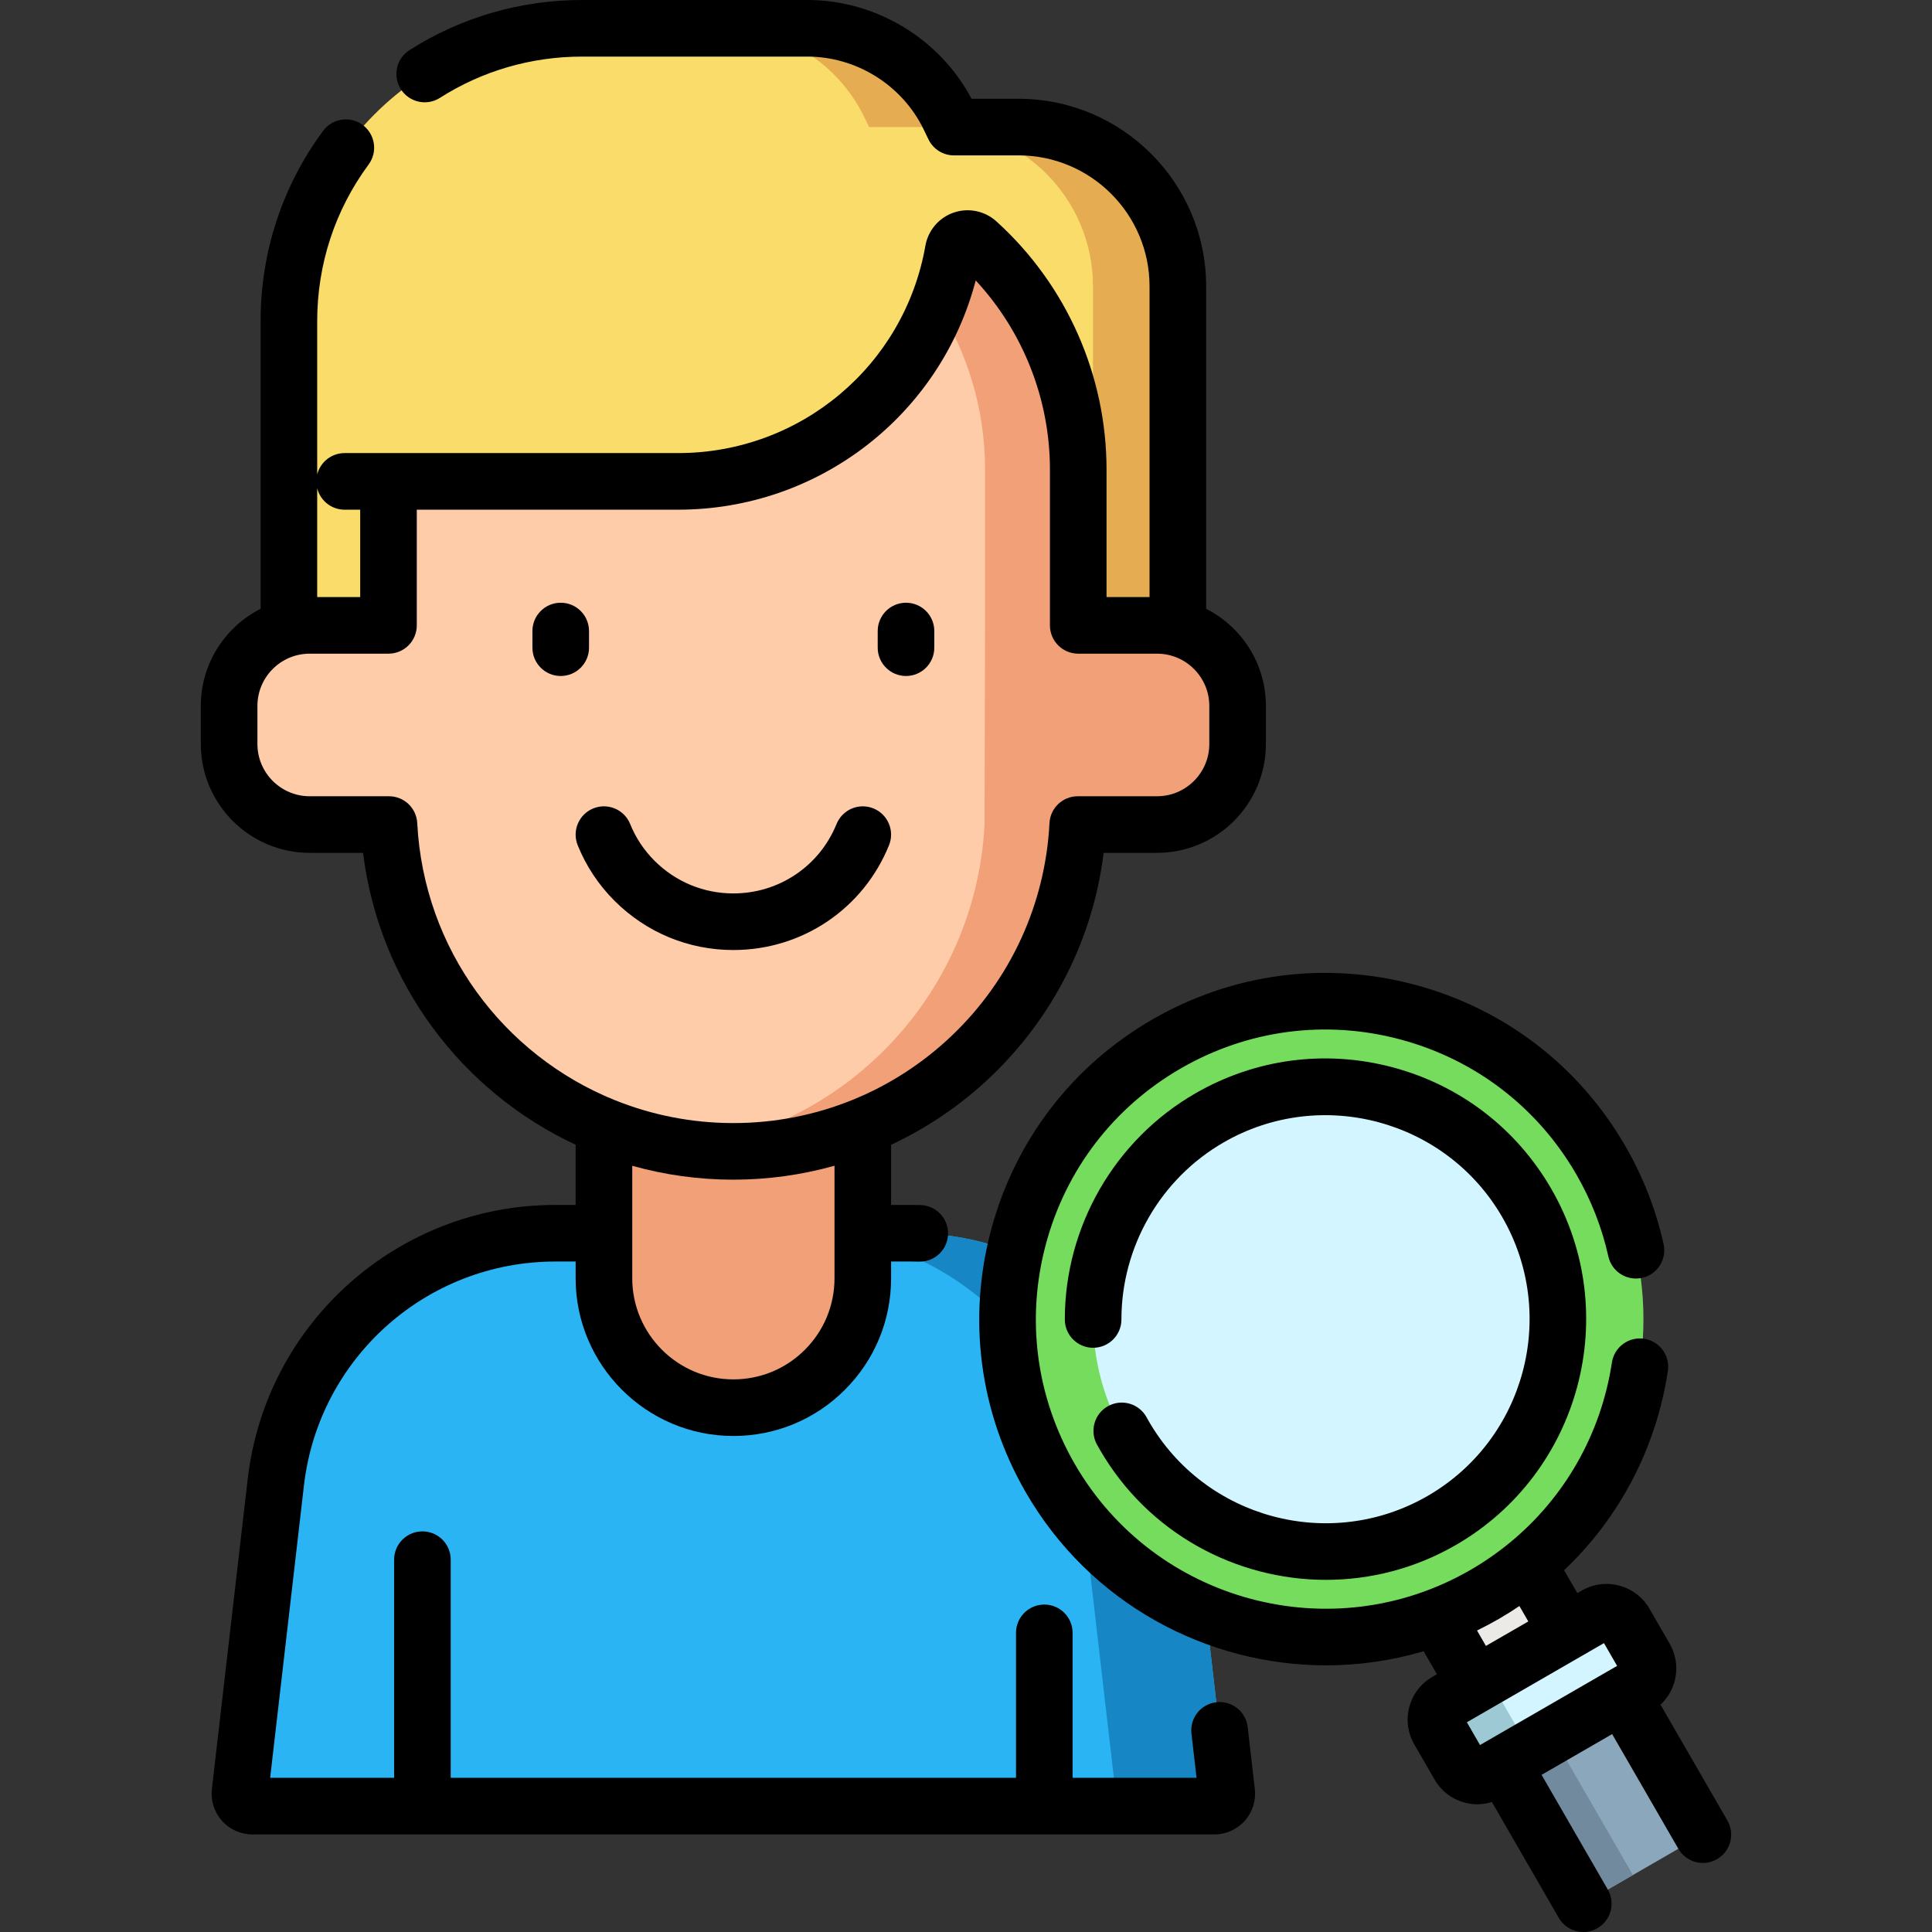 <svg xmlns="http://www.w3.org/2000/svg" xmlns:xlink="http://www.w3.org/1999/xlink" id="Capa_1" x="0px" y="0px" viewBox="0 0 512.001 512.001" style="enable-background:new 0 0 512.001 512.001;" xml:space="preserve" width="512" height="512"><rect x="0" y="0" width="512.001" height="512.001" fill="#333333" stroke="none"/><g>	<path style="fill:#F9DC6A;" d="M76.557,85.144v105.913h235.583V75.871c0-23.304-18.891-42.195-42.195-42.195h-17.131l-1.297-2.67   C244.536,16.628,229.957,7.5,213.974,7.5h-59.773C111.319,7.5,76.557,42.262,76.557,85.144z"></path>	<path style="fill:#E5AC51;" d="M269.945,33.676h-17.131l-1.297-2.67C244.536,16.628,229.957,7.5,213.974,7.5h-22.487   c15.983,0,30.562,9.128,37.543,23.505l1.297,2.67h17.131c23.304,0,42.195,18.891,42.195,42.195v115.186h22.487V75.871   C312.139,52.567,293.248,33.676,269.945,33.676z"></path>	<path style="fill:#2BB4F3;" d="M321.825,478.635H66.871c-1.966,0-3.494-1.714-3.268-3.667l9.5-82.172   c4.347-37.608,36.192-65.978,74.057-65.978h94.376c37.865,0,69.71,28.37,74.057,65.978l9.5,82.172   C325.318,476.921,323.791,478.635,321.825,478.635z"></path>	<path style="fill:#1687C4;" d="M325.093,474.968l-9.5-82.172c-4.347-37.608-36.192-65.978-74.057-65.978h-29.463   c37.865,0,69.71,28.37,74.057,65.978l9.5,82.172c0.226,1.953-1.301,3.667-3.268,3.667h29.463   C323.791,478.635,325.318,476.921,325.093,474.968z"></path>	<path style="fill:#F2A077;" d="M160.05,269.621v69.134c0,18.942,15.356,34.298,34.298,34.298h0   c18.942,0,34.298-15.356,34.298-34.298v-69.134H160.05z"></path>	<path style="fill:#FFCCAA;" d="M327.976,187.073v10.098c0,11.788-9.556,21.343-21.343,21.343h-21.021   c-1.248,24.122-11.84,45.788-28.24,61.413c-16.4,15.615-38.589,25.199-63.023,25.199c-48.868,0-88.776-38.347-91.263-86.612H82.064   c-11.788,0-21.343-9.556-21.343-21.343v-10.098c0-11.788,9.556-21.343,21.343-21.343h20.89v-38.156h76.726   c36.501,0,66.832-26.389,72.944-61.136c0.531-3.016,4.128-4.261,6.399-2.207c16.412,14.845,26.72,36.313,26.72,60.191v41.308h20.89   C318.42,165.73,327.976,175.286,327.976,187.073z"></path>	<path style="fill:#F2A077;" d="M306.632,165.73h-20.89v-41.307c0-23.878-10.308-45.346-26.72-60.191   c-2.271-2.054-5.868-0.809-6.399,2.207c-0.889,5.053-2.304,9.921-4.162,14.565c7.967,12.555,12.585,27.446,12.585,43.419v41.307   l-0.131,52.785c-1.249,24.122-11.84,45.788-28.24,61.413c-13.588,12.937-31.155,21.715-50.675,24.351   c4.04,0.546,8.158,0.848,12.347,0.848c24.434,0,46.623-9.584,63.023-25.199c16.4-15.625,26.991-37.29,28.24-61.413h21.021   c11.788,0,21.343-9.556,21.343-21.343v-10.098C327.976,175.285,318.42,165.73,306.632,165.73z"></path>	<g>					<rect x="369.027" y="405.75" transform="matrix(-0.5 -0.866 0.866 -0.5 224.163 968.892)" style="fill:#EBEAE6;" width="45.499" height="27.971"></rect>					<rect x="403.485" y="458.607" transform="matrix(0.5 0.866 -0.866 0.5 625.404 -129.421)" style="fill:#8BA7BC;" width="42.597" height="36.597"></rect>					<rect x="394.209" y="474.673" transform="matrix(0.5 0.866 -0.866 0.5 625.404 -118.71)" style="fill:#718A9E;" width="42.597" height="15.175"></rect>		<path style="fill:#D2F5FF;" d="M435.993,439.368l-5.377-9.314c-1.548-2.681-4.976-3.6-7.657-2.052l-39.614,22.871    c-2.681,1.548-3.6,4.976-2.052,7.657l5.377,9.314c1.548,2.681,4.976,3.6,7.657,2.052l39.614-22.871    C436.622,445.477,437.541,442.049,435.993,439.368z"></path>		<path style="fill:#9CC9D3;" d="M383.344,450.873l15.847-9.149c-2.681,1.548-3.6,4.976-2.052,7.657l5.377,9.314    c1.548,2.681,4.976,3.6,7.657,2.052l-15.847,9.149c-2.681,1.548-6.109,0.629-7.657-2.052l-5.377-9.314    C379.745,455.849,380.663,452.421,383.344,450.873z"></path>		<circle style="fill:#75DC5E;" cx="351.287" cy="349.606" r="84.244"></circle>		<circle style="fill:#D2F5FF;" cx="351.287" cy="349.606" r="61.584"></circle>	</g>	<g>		<path d="M330.651,457.702c-0.475-4.116-4.2-7.067-8.31-6.593c-4.114,0.474-7.066,4.194-6.593,8.309l1.351,11.722h-32.849v-38.414    c0-4.142-3.357-7.5-7.5-7.5s-7.5,3.358-7.5,7.5v38.414H119.444v-57.81c0-4.142-3.357-7.5-7.5-7.5s-7.5,3.358-7.5,7.5v57.81H71.593    l8.957-77.479c3.913-33.831,32.55-59.342,66.61-59.342h5.39v4.43c0,23.048,18.751,41.8,41.8,41.8    c11.168,0,21.664-4.346,29.554-12.237c7.897-7.898,12.247-18.397,12.247-29.563v-4.43h5.39c0.672,0,1.342,0.009,2.005,0.027    c0.069,0.002,0.14,0.003,0.209,0.003c4.047,0,7.382-3.224,7.493-7.294c0.113-4.141-3.151-7.589-7.292-7.703    c-0.798-0.022-1.606-0.033-2.415-0.033h-5.39v-15.945c9.609-4.486,18.527-10.528,26.395-18.018    c16.659-15.873,27.133-36.729,29.933-59.343h14.155c15.904,0,28.843-12.939,28.843-28.843v-10.098    c0-11.226-6.45-20.968-15.836-25.731V75.87c0-27.399-22.295-49.69-49.699-49.69h-12.463C249.006,10.221,232.118,0,213.97,0H154.2    c-16.253,0-32.05,4.594-45.683,13.286c-3.492,2.227-4.519,6.863-2.292,10.356c2.228,3.494,6.863,4.519,10.356,2.292    C127.801,18.781,140.81,15,154.2,15h59.77c13.025,0,25.116,7.57,30.797,19.272l1.29,2.67c1.251,2.591,3.875,4.238,6.753,4.238    h17.131c19.133,0,34.699,15.562,34.699,34.69v82.36h-11.397v-33.808c0-25.008-10.639-48.975-29.188-65.753    c-3.071-2.78-7.406-3.672-11.313-2.332c-3.911,1.343-6.786,4.716-7.505,8.802c-5.599,31.829-33.166,54.932-65.55,54.935    c-0.002,0-0.005,0-0.007,0H91.326c-3.511,0-6.45,2.416-7.267,5.673V85.14c0-15.092,4.712-29.459,13.627-41.549    c2.458-3.333,1.749-8.029-1.585-10.487c-3.334-2.458-8.029-1.749-10.487,1.585C74.784,49.375,69.06,66.821,69.06,85.14v76.2    c-9.387,4.763-15.84,14.506-15.84,25.733v10.098c0,15.904,12.939,28.843,28.844,28.843h14.152    c4.262,34.533,26.21,63.305,56.334,77.356v15.95h-5.39c-41.68,0-76.722,31.219-81.511,72.619l-9.503,82.192    c-0.344,3.053,0.633,6.119,2.681,8.41c2.045,2.288,4.976,3.6,8.043,3.6h254.95c3.08,0,6.021-1.321,8.068-3.624    c2.045-2.301,3.011-5.372,2.652-8.404L330.651,457.702z M91.326,135.073h4.128v23.157H84.06V129.4    C84.877,132.657,87.815,135.073,91.326,135.073z M110.575,218.128c-0.205-3.987-3.498-7.114-7.49-7.114H82.064    c-7.634,0-13.844-6.21-13.844-13.843v-10.098c0-7.633,6.21-13.843,13.844-13.843h20.891c4.143,0,7.5-3.358,7.5-7.5v-30.656h69.226    c37.416,0,69.586-25.173,78.894-60.755c12.568,13.555,19.669,31.482,19.669,50.104v41.308c0,4.142,3.357,7.5,7.5,7.5h20.891    c7.633,0,13.843,6.21,13.843,13.843v10.098c0,7.633-6.21,13.843-13.843,13.843h-21.021c-3.991,0-7.283,3.126-7.49,7.112    c-1.112,21.484-10.318,41.503-25.922,56.369c-7.766,7.395-16.734,13.137-26.438,17.053c-0.022,0.009-0.044,0.019-0.066,0.028    c-9.852,3.966-20.461,6.05-31.348,6.05c-11.066,0-21.646-2.148-31.34-6.048c-0.094-0.041-0.192-0.073-0.288-0.11    C133.421,279.555,112.297,251.557,110.575,218.128z M194.348,312.626c9.172,0,18.171-1.272,26.803-3.693v29.817    c0,7.16-2.789,13.892-7.854,18.957c-5.057,5.058-11.785,7.843-18.946,7.843c-14.777,0-26.8-12.022-26.8-26.8v-29.803    C176.081,311.34,185.068,312.626,194.348,312.626z"></path>		<path d="M162.869,238.739c8.424,8.402,19.603,13.029,31.479,13.029c18.217,0,34.408-10.897,41.249-27.761    c1.557-3.838-0.293-8.212-4.131-9.77c-3.842-1.556-8.212,0.293-9.77,4.131c-4.533,11.177-15.269,18.399-27.349,18.399    c-7.876,0-15.294-3.072-20.878-8.642c-2.817-2.818-4.992-6.097-6.465-9.746c-1.551-3.84-5.921-5.7-9.762-4.148    c-3.842,1.55-5.698,5.921-4.148,9.762C155.326,229.523,158.612,234.481,162.869,238.739z"></path>		<path d="M156.096,171.646v-4.415c0-4.142-3.357-7.5-7.5-7.5s-7.5,3.358-7.5,7.5v4.415c0,4.142,3.357,7.5,7.5,7.5    S156.096,175.788,156.096,171.646z"></path>		<path d="M240.101,179.146c4.143,0,7.5-3.358,7.5-7.5v-4.415c0-4.142-3.357-7.5-7.5-7.5s-7.5,3.358-7.5,7.5v4.415    C232.601,175.788,235.958,179.146,240.101,179.146z"></path>		<path d="M457.776,482.451l-17.719-30.691c4.372-4.066,5.542-10.757,2.432-16.143c0,0,0,0,0,0l-5.378-9.314    c-3.613-6.256-11.642-8.409-17.902-4.796l-1.199,0.692l-3.507-6.076c14.655-13.882,24.389-32.303,27.501-52.798    c0.622-4.095-2.194-7.919-6.289-8.541c-4.096-0.623-7.92,2.193-8.541,6.289c-2.881,18.97-12.535,35.817-27.047,47.746    c-0.056,0.047-0.117,0.09-0.172,0.138c-3.204,2.618-6.64,5.001-10.294,7.111c-36.648,21.158-83.676,8.557-104.835-28.09    c-10.249-17.752-12.972-38.434-7.666-58.234c5.305-19.801,18.004-36.35,35.757-46.6c17.752-10.25,38.434-12.973,58.234-7.667    s36.35,18.004,46.6,35.757c3.935,6.814,6.787,14.123,8.478,21.724c0.9,4.043,4.91,6.592,8.95,5.692    c4.043-0.899,6.592-4.906,5.692-8.95c-2.023-9.092-5.432-17.829-10.13-25.966c-12.253-21.223-32.037-36.403-55.708-42.746    c-23.666-6.342-48.394-3.088-69.616,9.166c-21.223,12.252-36.403,32.037-42.746,55.708c-6.343,23.67-3.088,48.394,9.165,69.617    c16.975,29.4,47.874,45.855,79.607,45.854c8.638,0,17.338-1.225,25.836-3.735l3.517,6.089l-1.198,0.692    c-3.032,1.75-5.201,4.577-6.107,7.958c-0.906,3.381-0.44,6.913,1.31,9.944l5.377,9.314c1.75,3.032,4.576,5.2,7.958,6.106    c1.129,0.302,2.274,0.452,3.413,0.452c1.297,0,2.579-0.217,3.821-0.601l17.724,30.698c1.39,2.406,3.91,3.751,6.502,3.751    c1.272,0,2.563-0.324,3.743-1.006c3.587-2.071,4.816-6.658,2.745-10.245l-17.549-30.395l9.352-5.399l9.352-5.399l17.549,30.395    c2.071,3.587,6.66,4.817,10.245,2.745C458.617,490.625,459.847,486.038,457.776,482.451z M391.426,432.101    c1.931-0.941,3.844-1.953,5.733-3.043c1.884-1.088,3.714-2.242,5.5-3.446l2.359,4.088l-11.233,6.486L391.426,432.101z     M425.068,435.444l3.483,6.033l-2.316,1.337c-0.001,0-0.002,0.001-0.003,0.001l-15.847,9.149l-18.167,10.488l-3.482-6.032    L425.068,435.444z"></path>		<path d="M378.329,396.444c-25.825,14.91-58.969,6.031-73.879-19.793c-0.203-0.352-0.401-0.705-0.596-1.059    c-1.993-3.631-6.552-4.958-10.184-2.967c-3.631,1.993-4.959,6.552-2.967,10.184c0.245,0.447,0.496,0.892,0.754,1.339    c12.782,22.139,36.05,34.529,59.945,34.529c11.711,0,23.575-2.978,34.426-9.242c32.989-19.047,44.332-61.381,25.286-94.371    c-9.227-15.981-24.124-27.412-41.948-32.188c-17.822-4.776-36.441-2.325-52.422,6.901c-21.317,12.307-34.558,35.259-34.553,59.899    c0.001,4.142,3.359,7.5,7.501,7.499c4.143-0.001,7.5-3.359,7.499-7.501c-0.004-19.296,10.362-37.27,27.053-46.906    c25.823-14.909,58.968-6.031,73.88,19.796C413.036,348.39,404.155,381.533,378.329,396.444z"></path>	</g></g></svg>